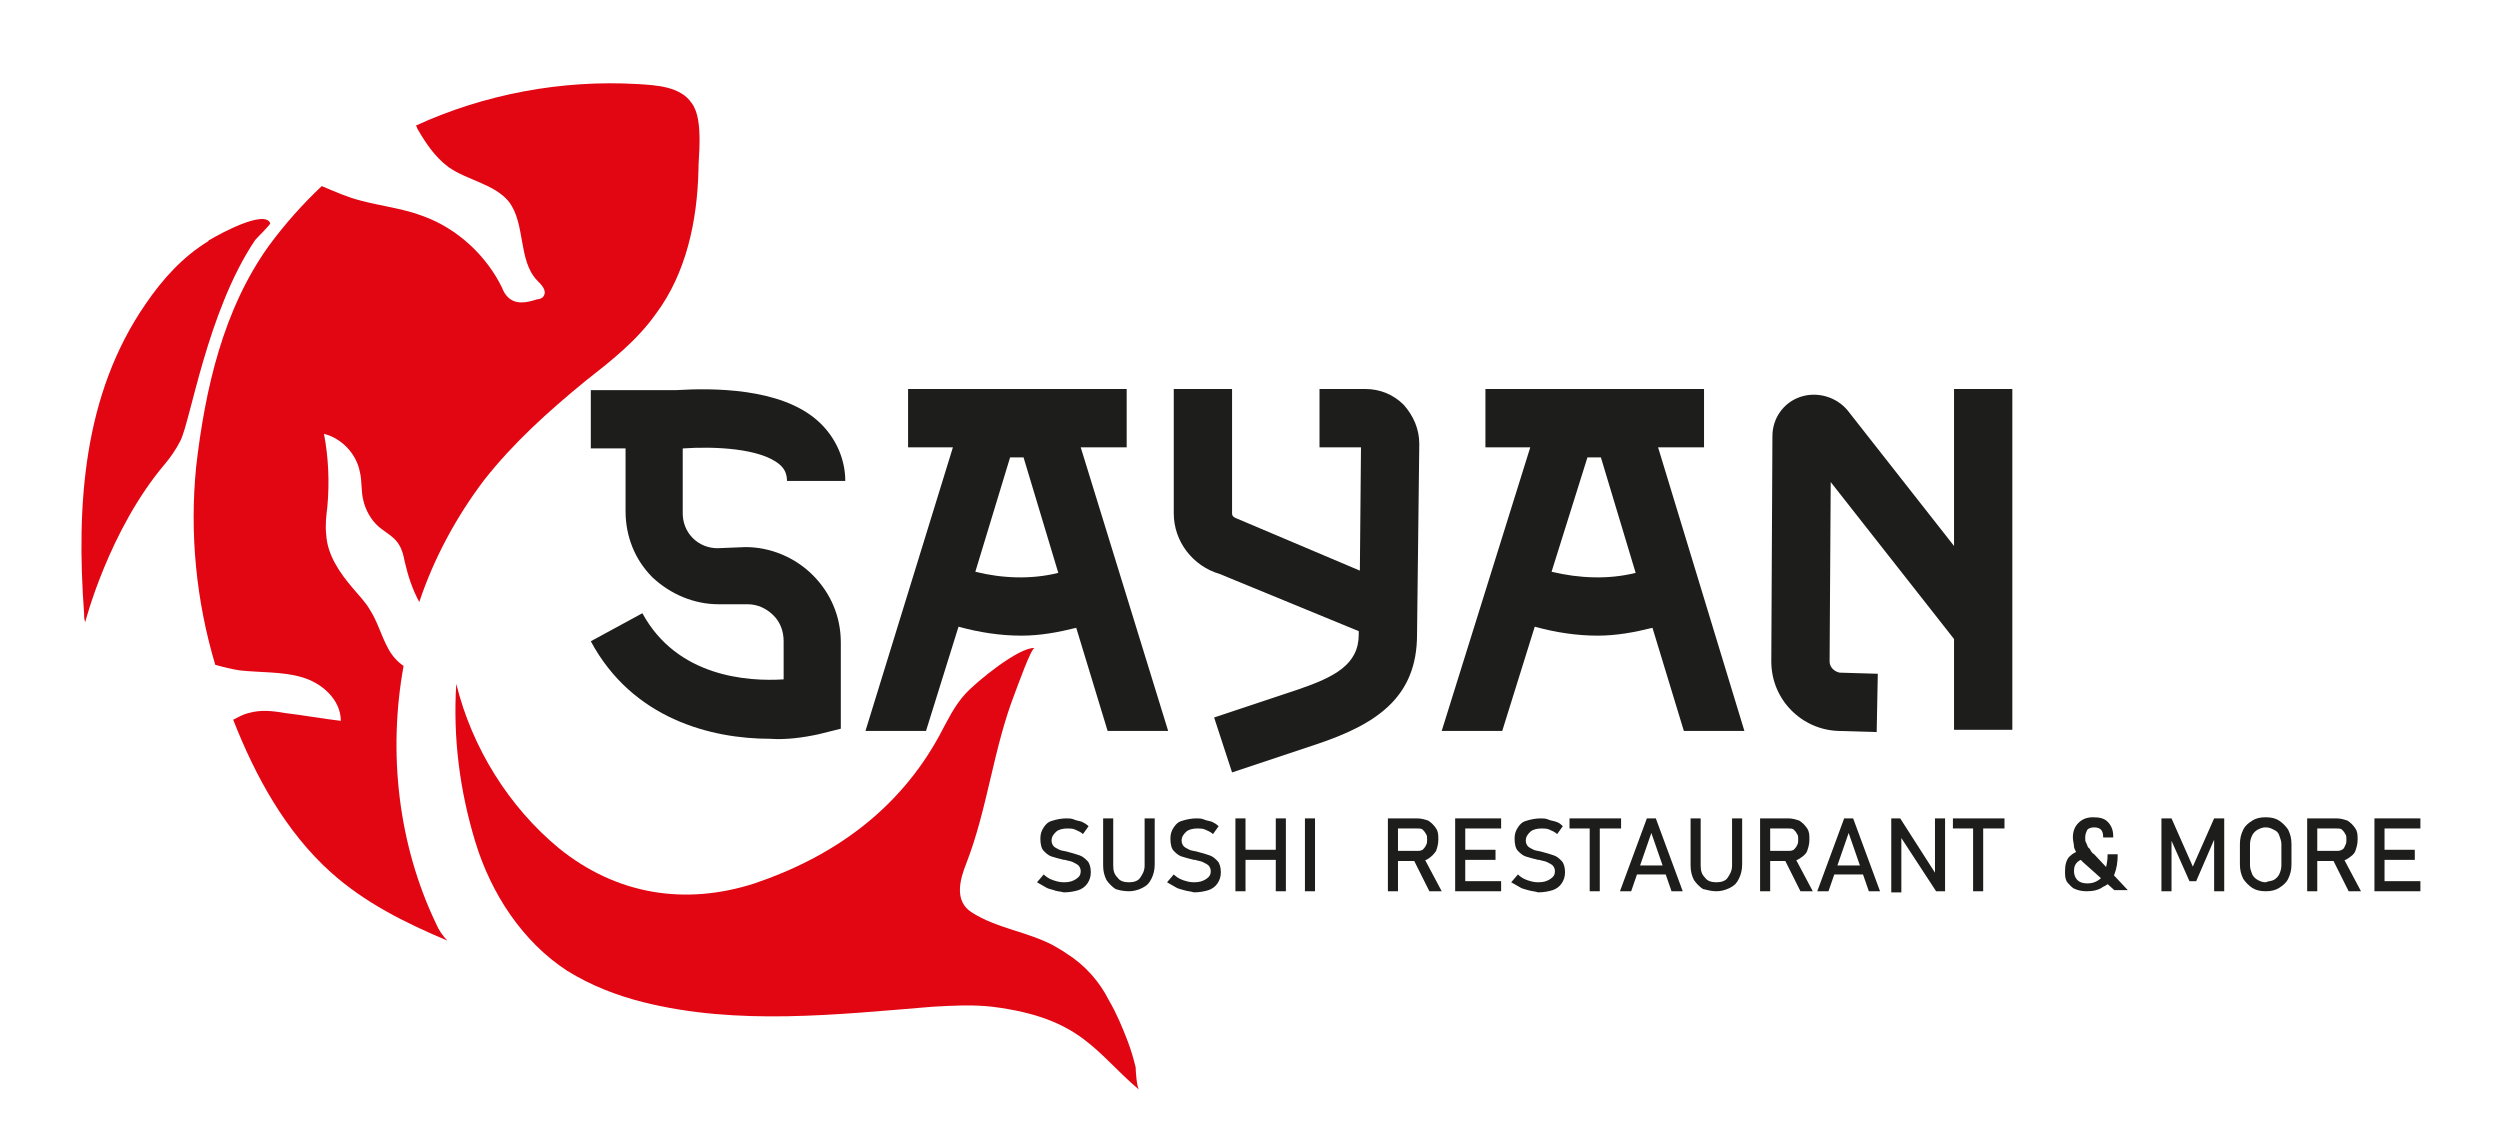 <?xml version="1.0" encoding="utf-8"?>
<!-- Generator: Adobe Illustrator 26.5.0, SVG Export Plug-In . SVG Version: 6.00 Build 0)  -->
<svg version="1.1" id="Layer_1" xmlns="http://www.w3.org/2000/svg" xmlns:xlink="http://www.w3.org/1999/xlink" x="0px" y="0px"
	 viewBox="0 0 223 100" style="enable-background:new 0 0 223 100;" xml:space="preserve">
<style type="text/css">
	.st0{fill:#1D1D1B;}
	.st1{clip-path:url(#SVGID_00000129911285320316176690000010216307665814841003_);fill:#E20613;}
</style>
<g>
	<path class="st0" d="M66.5,48.8c2.2,0,4.4,0.9,6,2.5c1.6,1.6,2.5,3.7,2.5,6l0,7.7l-2,0.5c-1.4,0.3-2.9,0.5-4.3,0.4
		c-5.3,0-12.3-1.8-16-8.7l4.6-2.5c3.1,5.7,9.4,6.1,12.6,5.9l0-3.4c0-0.9-0.3-1.7-0.9-2.3c-0.6-0.6-1.4-1-2.3-1h-2.6
		c-2.2,0-4.3-0.9-5.9-2.4c-1.6-1.6-2.4-3.7-2.4-5.9V40h-3.1v-5.2h7.6c3.3-0.2,9.3-0.2,12.6,2.7c1.6,1.4,2.5,3.4,2.5,5.4h-5.2
		c0-0.6-0.2-1.1-0.7-1.5c-1.7-1.4-5.7-1.6-8.6-1.4v5.8c0,0.8,0.3,1.6,0.9,2.2c0.6,0.6,1.4,0.9,2.2,0.9L66.5,48.8L66.5,48.8z"/>
	<path class="st0" d="M104.2,65.2h-5.4L96,56c-1.6,0.4-3.2,0.7-4.9,0.7c-1.9,0-3.8-0.3-5.6-0.8l-2.9,9.3h-5.4L85,39.9h-4v-5.2h19.5
		v5.2h-4.1L104.2,65.2z M94.4,51.1l-3.1-10.3l-1.2,0L87,51C89.4,51.6,92,51.7,94.4,51.1z"/>
	<path class="st0" d="M126.6,39.6l-0.2,17c0,5.6-3.6,8-9,9.8l-7.5,2.5l-1.6-4.9l7.5-2.5c3.2-1.1,5.4-2.2,5.4-4.9v-0.3l-12.4-5.1
		c-2.4-0.7-4.1-2.9-4.1-5.4l0-11.1l5.2,0l0,11.1c0,0.2,0.1,0.3,0.3,0.4l11.1,4.7l0.1-11h-3.7v-5.2h4.1c1.3,0,2.5,0.5,3.4,1.4
		C126.1,37.1,126.6,38.3,126.6,39.6z"/>
	<path class="st0" d="M155.6,65.2h-5.4l-2.8-9.2c-1.6,0.4-3.2,0.7-4.9,0.7c-1.9,0-3.8-0.3-5.6-0.8l-2.9,9.3h-5.4l7.9-25.3h-4v-5.2
		H152v5.2h-4.1L155.6,65.2z M145.9,51.1l-3.1-10.3l-1.2,0L138.4,51C140.9,51.6,143.5,51.7,145.9,51.1z"/>
	<path class="st0" d="M179.5,34.7v30.4h-5.2V57l-11-14l-0.1,16c0,0.5,0.4,0.9,0.9,1l3.4,0.1l-0.1,5.2l-3.4-0.1c-3.3-0.1-6-2.8-6-6.2
		l0.1-20.1c0-1.6,1-3,2.5-3.5c1.5-0.5,3.2,0,4.2,1.2l9.5,12.1V34.7H179.5z"/>
</g>
<g>
	<defs>
		<rect id="SVGID_1_" x="3" y="-42.3" width="216" height="216"/>
	</defs>
	<clipPath id="SVGID_00000170259760983703056890000012334931893817734061_">
		<use xlink:href="#SVGID_1_"  style="overflow:visible;"/>
	</clipPath>
	<path style="clip-path:url(#SVGID_00000170259760983703056890000012334931893817734061_);fill:#E20613;" d="M95.2,85.1
		c-0.4-0.3-0.8-0.5-1.3-0.8c-2.3-1.2-5-1.5-7.2-2.9c-1.6-1-1.1-2.9-0.5-4.4c1.9-4.9,2.4-10.2,4.3-15.1c0.2-0.5,1.5-4.2,1.8-4.1
		c-1.4-0.1-5.2,3-6.2,4.1c-1,1.1-1.6,2.4-2.3,3.7c-3.6,6.6-9.4,10.8-16.5,13.2c-6.2,2-12.3,1-17.4-3.1c-4.5-3.7-7.8-9-9.2-14.7
		c-0.3,4.8,0.3,9.5,1.7,14.1c1.4,4.6,4.2,8.9,8.2,11.5c2.1,1.3,4.4,2.2,6.8,2.8c8.4,2.1,17.2,1.1,25.8,0.4c1.8-0.1,3.5-0.2,5.3,0
		c8,1,9.2,4.1,13.1,7.4c-0.2-0.2-0.3-1.7-0.3-2c-0.2-0.8-0.4-1.5-0.7-2.3c-0.5-1.3-1-2.5-1.7-3.7C98.1,87.6,96.8,86.1,95.2,85.1"/>
	<path style="clip-path:url(#SVGID_00000170259760983703056890000012334931893817734061_);fill:#E20613;" d="M18.7,21.4
		c-0.1,0-0.1,0.1-0.1,0.1c-2.3,1.4-4.1,3.4-5.6,5.6c-5.6,8.1-6.2,18-5.5,27.6c0,0.3,0,0.5,0.1,0.8c0,0,2.1-8.2,7.1-14.1
		c0.5-0.6,1-1.3,1.4-2.1c0.9-1.8,2.4-11.5,6.6-17.8c0.1-0.2,1.5-1.5,1.4-1.6C23.6,18.7,19.7,20.8,18.7,21.4"/>
	<path style="clip-path:url(#SVGID_00000170259760983703056890000012334931893817734061_);fill:#E20613;" d="M62.3,15.2
		c0-0.7,0.1-1.7,0.1-2.6c0-1.3-0.1-2.6-0.7-3.4c-1-1.5-3.2-1.6-4.8-1.7c-6.8-0.4-13.7,0.9-19.8,3.7c0.1,0.1,0.1,0.3,0.2,0.4
		c0.7,1.2,1.5,2.4,2.7,3.3c1.7,1.2,4.1,1.5,5.4,3.1c1.5,2,0.8,5.2,2.5,7c0.4,0.4,0.9,0.9,0.6,1.4c-0.1,0.2-0.4,0.3-0.6,0.3
		c-0.9,0.3-1.9,0.5-2.6-0.2c-0.2-0.2-0.4-0.5-0.5-0.8c-1.4-2.9-4-5.3-7-6.4c-1.8-0.7-3.7-0.9-5.6-1.4c-1.2-0.3-2.3-0.8-3.5-1.3
		C27,18.2,25.4,20,24,21.9c-4.1,5.7-5.7,12.8-6.5,19.7c-0.6,6,0,12,1.7,17.7c0.7,0.2,1.5,0.4,2.2,0.5c1.8,0.2,3.8,0.1,5.5,0.6
		c1.8,0.5,3.5,2,3.5,3.9c-1.7-0.2-3.3-0.5-5-0.7c-1.1-0.2-2.2-0.3-3.2,0c-0.5,0.1-1,0.4-1.4,0.6c2,5.1,4.7,10,8.7,13.6
		c3,2.7,6.6,4.5,10.4,6.1c-0.4-0.4-0.8-1-1-1.5c-3.4-7.1-4.3-15.3-2.9-23c-0.6-0.4-1.1-1-1.4-1.6c-0.6-1.1-0.9-2.3-1.6-3.4
		c-0.4-0.7-1-1.3-1.5-1.9c-1.2-1.4-2.3-3-2.4-4.8c-0.1-0.8,0-1.7,0.1-2.5c0.2-2.2,0.1-4.4-0.3-6.5c1.6,0.4,2.9,1.8,3.2,3.4
		c0.2,0.8,0.1,1.7,0.3,2.5c0.2,0.9,0.7,1.8,1.4,2.4c0.6,0.5,1.4,0.9,1.8,1.6c0.3,0.5,0.4,1,0.5,1.5c0.3,1.3,0.7,2.5,1.3,3.6
		c1.3-3.9,3.3-7.6,5.8-10.9c2.6-3.3,5.7-6.1,9-8.8c2.3-1.8,4.6-3.6,6.3-6C61.2,24.4,62.2,19.7,62.3,15.2"/>
</g>
<g>
	<path class="st0" d="M94,79.4c-0.3-0.1-0.5-0.1-0.8-0.3c-0.2-0.1-0.5-0.3-0.7-0.4l0.6-0.7c0.2,0.2,0.5,0.4,0.8,0.5s0.6,0.2,1,0.2
		c0.5,0,0.8-0.1,1.1-0.3c0.3-0.2,0.4-0.4,0.4-0.7v0c0-0.2-0.1-0.4-0.2-0.5c-0.1-0.1-0.3-0.2-0.5-0.3s-0.4-0.1-0.7-0.2c0,0,0,0,0,0
		c0,0,0,0,0,0l-0.1,0c-0.4-0.1-0.8-0.2-1.1-0.3c-0.3-0.1-0.5-0.3-0.7-0.5c-0.2-0.2-0.3-0.6-0.3-1.1v0c0-0.4,0.1-0.7,0.3-1
		c0.2-0.3,0.4-0.5,0.8-0.6c0.3-0.1,0.8-0.2,1.2-0.2c0.2,0,0.5,0,0.7,0.1c0.2,0.1,0.4,0.1,0.7,0.2c0.2,0.1,0.4,0.2,0.6,0.4l-0.5,0.7
		c-0.2-0.2-0.5-0.3-0.7-0.4c-0.2-0.1-0.5-0.1-0.7-0.1c-0.4,0-0.8,0.1-1,0.3c-0.2,0.2-0.4,0.4-0.4,0.8v0c0,0.2,0.1,0.4,0.2,0.5
		s0.3,0.2,0.5,0.3s0.5,0.1,0.8,0.2c0,0,0,0,0,0c0,0,0,0,0,0c0,0,0,0,0,0s0,0,0,0c0.4,0.1,0.7,0.2,1,0.3c0.3,0.1,0.5,0.3,0.7,0.5
		c0.2,0.2,0.3,0.6,0.3,1v0c0,0.4-0.1,0.7-0.3,1s-0.5,0.5-0.8,0.6s-0.8,0.2-1.3,0.2C94.5,79.5,94.2,79.5,94,79.4z"/>
	<path class="st0" d="M99.5,79.3c-0.3-0.2-0.6-0.5-0.8-0.8c-0.2-0.4-0.3-0.8-0.3-1.3V73h0.9v4.2c0,0.5,0.1,0.8,0.4,1.1
		c0.2,0.3,0.6,0.4,1,0.4c0.4,0,0.8-0.1,1-0.4c0.2-0.3,0.4-0.6,0.4-1.1V73h0.9v4.1c0,0.5-0.1,0.9-0.3,1.3c-0.2,0.4-0.4,0.6-0.8,0.8
		s-0.8,0.3-1.2,0.3C100.2,79.5,99.8,79.4,99.5,79.3z"/>
	<path class="st0" d="M105.6,79.4c-0.3-0.1-0.5-0.1-0.8-0.3c-0.2-0.1-0.5-0.3-0.7-0.4l0.6-0.7c0.2,0.2,0.5,0.4,0.8,0.5
		s0.6,0.2,1,0.2c0.5,0,0.8-0.1,1.1-0.3c0.3-0.2,0.4-0.4,0.4-0.7v0c0-0.2-0.1-0.4-0.2-0.5s-0.3-0.2-0.5-0.3s-0.4-0.1-0.7-0.2
		c0,0,0,0,0,0c0,0,0,0,0,0l-0.1,0c-0.4-0.1-0.8-0.2-1.1-0.3c-0.3-0.1-0.5-0.3-0.7-0.5s-0.3-0.6-0.3-1.1v0c0-0.4,0.1-0.7,0.3-1
		c0.2-0.3,0.4-0.5,0.8-0.6c0.3-0.1,0.8-0.2,1.2-0.2c0.2,0,0.5,0,0.7,0.1c0.2,0.1,0.4,0.1,0.7,0.2c0.2,0.1,0.4,0.2,0.6,0.4l-0.5,0.7
		c-0.2-0.2-0.5-0.3-0.7-0.4c-0.2-0.1-0.5-0.1-0.7-0.1c-0.4,0-0.8,0.1-1,0.3c-0.2,0.2-0.4,0.4-0.4,0.8v0c0,0.2,0.1,0.4,0.2,0.5
		s0.3,0.2,0.5,0.3s0.5,0.1,0.8,0.2c0,0,0,0,0,0c0,0,0,0,0,0c0,0,0,0,0,0s0,0,0,0c0.4,0.1,0.7,0.2,1,0.3c0.3,0.1,0.5,0.3,0.7,0.5
		c0.2,0.2,0.3,0.6,0.3,1v0c0,0.4-0.1,0.7-0.3,1s-0.5,0.5-0.8,0.6s-0.8,0.2-1.3,0.2C106.2,79.5,105.9,79.5,105.6,79.4z"/>
	<path class="st0" d="M110.2,73h0.9v6.5h-0.9V73z M110.7,75.8h3.6v0.9h-3.6V75.8z M113.8,73h0.9v6.5h-0.9V73z"/>
	<path class="st0" d="M117.3,79.5h-0.9V73h0.9V79.5z"/>
	<path class="st0" d="M123.8,73h0.9v6.5h-0.9V73z M124.2,75.9h2.2c0.2,0,0.3,0,0.5-0.1c0.1-0.1,0.2-0.2,0.3-0.4
		c0.1-0.2,0.1-0.3,0.1-0.5c0-0.2,0-0.4-0.1-0.5c-0.1-0.2-0.2-0.3-0.3-0.4c-0.1-0.1-0.3-0.1-0.5-0.1h-2.2V73h2.2c0.4,0,0.7,0.1,1,0.2
		c0.3,0.2,0.5,0.4,0.7,0.7c0.2,0.3,0.2,0.6,0.2,1s-0.1,0.7-0.2,1c-0.2,0.3-0.4,0.5-0.7,0.7c-0.3,0.2-0.6,0.2-1,0.2h-2.2V75.9z
		 M126,76.5l0.9-0.2l1.7,3.2h-1.1L126,76.5z"/>
	<path class="st0" d="M129.8,73h0.9v6.5h-0.9V73z M130.2,73h3.7v0.9h-3.7V73z M130.2,75.8h3.2v0.9h-3.2V75.8z M130.2,78.6h3.7v0.9
		h-3.7V78.6z"/>
	<path class="st0" d="M136.3,79.4c-0.3-0.1-0.5-0.1-0.8-0.3c-0.2-0.1-0.5-0.3-0.7-0.4l0.6-0.7c0.2,0.2,0.5,0.4,0.8,0.5
		s0.6,0.2,1,0.2c0.5,0,0.8-0.1,1.1-0.3c0.3-0.2,0.4-0.4,0.4-0.7v0c0-0.2-0.1-0.4-0.2-0.5c-0.1-0.1-0.3-0.2-0.5-0.3s-0.4-0.1-0.7-0.2
		c0,0,0,0,0,0s0,0,0,0l-0.1,0c-0.4-0.1-0.8-0.2-1.1-0.3c-0.3-0.1-0.5-0.3-0.7-0.5c-0.2-0.2-0.3-0.6-0.3-1.1v0c0-0.4,0.1-0.7,0.3-1
		c0.2-0.3,0.4-0.5,0.8-0.6c0.3-0.1,0.8-0.2,1.2-0.2c0.2,0,0.5,0,0.7,0.1c0.2,0.1,0.4,0.1,0.7,0.2s0.4,0.2,0.6,0.4l-0.5,0.7
		c-0.2-0.2-0.5-0.3-0.7-0.4c-0.2-0.1-0.5-0.1-0.7-0.1c-0.4,0-0.8,0.1-1,0.3c-0.2,0.2-0.4,0.4-0.4,0.8v0c0,0.2,0.1,0.4,0.2,0.5
		c0.1,0.1,0.3,0.2,0.5,0.3s0.5,0.1,0.8,0.2c0,0,0,0,0,0c0,0,0,0,0,0c0,0,0,0,0,0c0,0,0,0,0,0c0.4,0.1,0.7,0.2,1,0.3
		c0.3,0.1,0.5,0.3,0.7,0.5c0.2,0.2,0.3,0.6,0.3,1v0c0,0.4-0.1,0.7-0.3,1c-0.2,0.3-0.5,0.5-0.8,0.6s-0.8,0.2-1.3,0.2
		C136.9,79.5,136.6,79.5,136.3,79.4z"/>
	<path class="st0" d="M140,73h4.6v0.9H140V73z M141.8,73.5h0.9v6h-0.9V73.5z"/>
	<path class="st0" d="M146.9,73h0.8l2.4,6.5h-1l-1.8-5.2l-1.8,5.2h-1L146.9,73z M145.6,77.2h3.4V78h-3.4V77.2z"/>
	<path class="st0" d="M151.9,79.3c-0.3-0.2-0.6-0.5-0.8-0.8c-0.2-0.4-0.3-0.8-0.3-1.3V73h0.9v4.2c0,0.5,0.1,0.8,0.4,1.1
		c0.2,0.3,0.6,0.4,1,0.4c0.4,0,0.8-0.1,1-0.4c0.2-0.3,0.4-0.6,0.4-1.1V73h0.9v4.1c0,0.5-0.1,0.9-0.3,1.3c-0.2,0.4-0.4,0.6-0.8,0.8
		s-0.8,0.3-1.2,0.3C152.7,79.5,152.3,79.4,151.9,79.3z"/>
	<path class="st0" d="M157,73h0.9v6.5H157V73z M157.3,75.9h2.2c0.2,0,0.3,0,0.5-0.1c0.1-0.1,0.2-0.2,0.3-0.4
		c0.1-0.2,0.1-0.3,0.1-0.5c0-0.2,0-0.4-0.1-0.5c-0.1-0.2-0.2-0.3-0.3-0.4c-0.1-0.1-0.3-0.1-0.5-0.1h-2.2V73h2.2c0.4,0,0.7,0.1,1,0.2
		c0.3,0.2,0.5,0.4,0.7,0.7c0.2,0.3,0.2,0.6,0.2,1s-0.1,0.7-0.2,1s-0.4,0.5-0.7,0.7c-0.3,0.2-0.6,0.2-1,0.2h-2.2V75.9z M159.1,76.5
		l0.9-0.2l1.7,3.2h-1.1L159.1,76.5z"/>
	<path class="st0" d="M164.5,73h0.8l2.4,6.5h-1l-1.8-5.2l-1.8,5.2h-1L164.5,73z M163.2,77.2h3.4V78h-3.4V77.2z"/>
	<path class="st0" d="M168.7,73h0.8l3.2,5l-0.1,0.1V73h0.9v6.5h-0.8l-3.2-4.9l0.1-0.1v5.1h-0.9V73z"/>
	<path class="st0" d="M174.2,73h4.6v0.9h-4.6V73z M176,73.5h0.9v6H176V73.5z"/>
	<path class="st0" d="M185.3,76.9c-0.2,0.2-0.3,0.4-0.3,0.8c0,0.3,0.1,0.6,0.3,0.8s0.5,0.3,0.9,0.3c0.4,0,0.7-0.1,1-0.3
		c0.3-0.2,0.5-0.5,0.6-0.9s0.2-0.8,0.2-1.4h0.9c0,0.7-0.1,1.3-0.3,1.8s-0.5,0.9-1,1.1c-0.4,0.3-0.9,0.4-1.5,0.4
		c-0.4,0-0.8-0.1-1-0.2c-0.3-0.1-0.5-0.4-0.7-0.6c-0.2-0.3-0.2-0.6-0.2-1c0-0.5,0.1-1,0.4-1.3s0.7-0.5,1.2-0.6l0.4,0.8
		C185.8,76.6,185.5,76.7,185.3,76.9z M185.8,76.9c-0.2-0.2-0.4-0.4-0.5-0.7c-0.1-0.2-0.3-0.5-0.3-0.7s-0.1-0.5-0.1-0.8
		c0-0.6,0.2-1,0.5-1.3c0.3-0.3,0.7-0.5,1.3-0.5c0.6,0,1,0.1,1.3,0.4c0.3,0.3,0.5,0.7,0.5,1.3v0.1h-0.9v-0.1c0-0.3-0.1-0.5-0.2-0.6
		c-0.1-0.1-0.3-0.2-0.6-0.2c-0.3,0-0.5,0.1-0.6,0.2c-0.1,0.2-0.2,0.4-0.2,0.7c0,0.2,0,0.4,0.1,0.5c0.1,0.2,0.1,0.4,0.3,0.5
		c0.1,0.2,0.2,0.4,0.4,0.5l3,3.2h-1.2L185.8,76.9z"/>
	<path class="st0" d="M197.5,73h0.9v6.5h-0.9v-4.9l0,0.3l-1.6,3.7h-0.6l-1.6-3.6l0-0.4v4.9h-0.9V73h0.9l1.9,4.3L197.5,73z"/>
	<path class="st0" d="M200.9,79.2c-0.3-0.2-0.6-0.5-0.8-0.8c-0.2-0.4-0.3-0.8-0.3-1.3v-1.8c0-0.5,0.1-0.9,0.3-1.3
		c0.2-0.4,0.5-0.6,0.8-0.8c0.3-0.2,0.7-0.3,1.2-0.3s0.9,0.1,1.2,0.3c0.3,0.2,0.6,0.5,0.8,0.8c0.2,0.4,0.3,0.8,0.3,1.3v1.8
		c0,0.5-0.1,0.9-0.3,1.3c-0.2,0.4-0.5,0.6-0.8,0.8c-0.3,0.2-0.7,0.3-1.2,0.3S201.2,79.4,200.9,79.2z M202.8,78.5
		c0.2-0.1,0.4-0.3,0.5-0.5s0.2-0.5,0.2-0.8v-1.9c0-0.3-0.1-0.5-0.2-0.8s-0.3-0.4-0.5-0.5c-0.2-0.1-0.4-0.2-0.7-0.2
		c-0.3,0-0.5,0.1-0.7,0.2c-0.2,0.1-0.4,0.3-0.5,0.5c-0.1,0.2-0.2,0.5-0.2,0.8v1.9c0,0.3,0.1,0.5,0.2,0.8c0.1,0.2,0.3,0.4,0.5,0.5
		c0.2,0.1,0.4,0.2,0.7,0.2C202.3,78.6,202.6,78.6,202.8,78.5z"/>
	<path class="st0" d="M205.8,73h0.9v6.5h-0.9V73z M206.2,75.9h2.2c0.2,0,0.3,0,0.5-0.1s0.2-0.2,0.3-0.4c0.1-0.2,0.1-0.3,0.1-0.5
		c0-0.2,0-0.4-0.1-0.5c-0.1-0.2-0.2-0.3-0.3-0.4c-0.1-0.1-0.3-0.1-0.5-0.1h-2.2V73h2.2c0.4,0,0.7,0.1,1,0.2c0.3,0.2,0.5,0.4,0.7,0.7
		c0.2,0.3,0.2,0.6,0.2,1s-0.1,0.7-0.2,1s-0.4,0.5-0.7,0.7c-0.3,0.2-0.6,0.2-1,0.2h-2.2V75.9z M208,76.5l0.9-0.2l1.7,3.2h-1.1
		L208,76.5z"/>
	<path class="st0" d="M211.8,73h0.9v6.5h-0.9V73z M212.2,73h3.7v0.9h-3.7V73z M212.2,75.8h3.2v0.9h-3.2V75.8z M212.2,78.6h3.7v0.9
		h-3.7V78.6z"/>
</g>
</svg>
